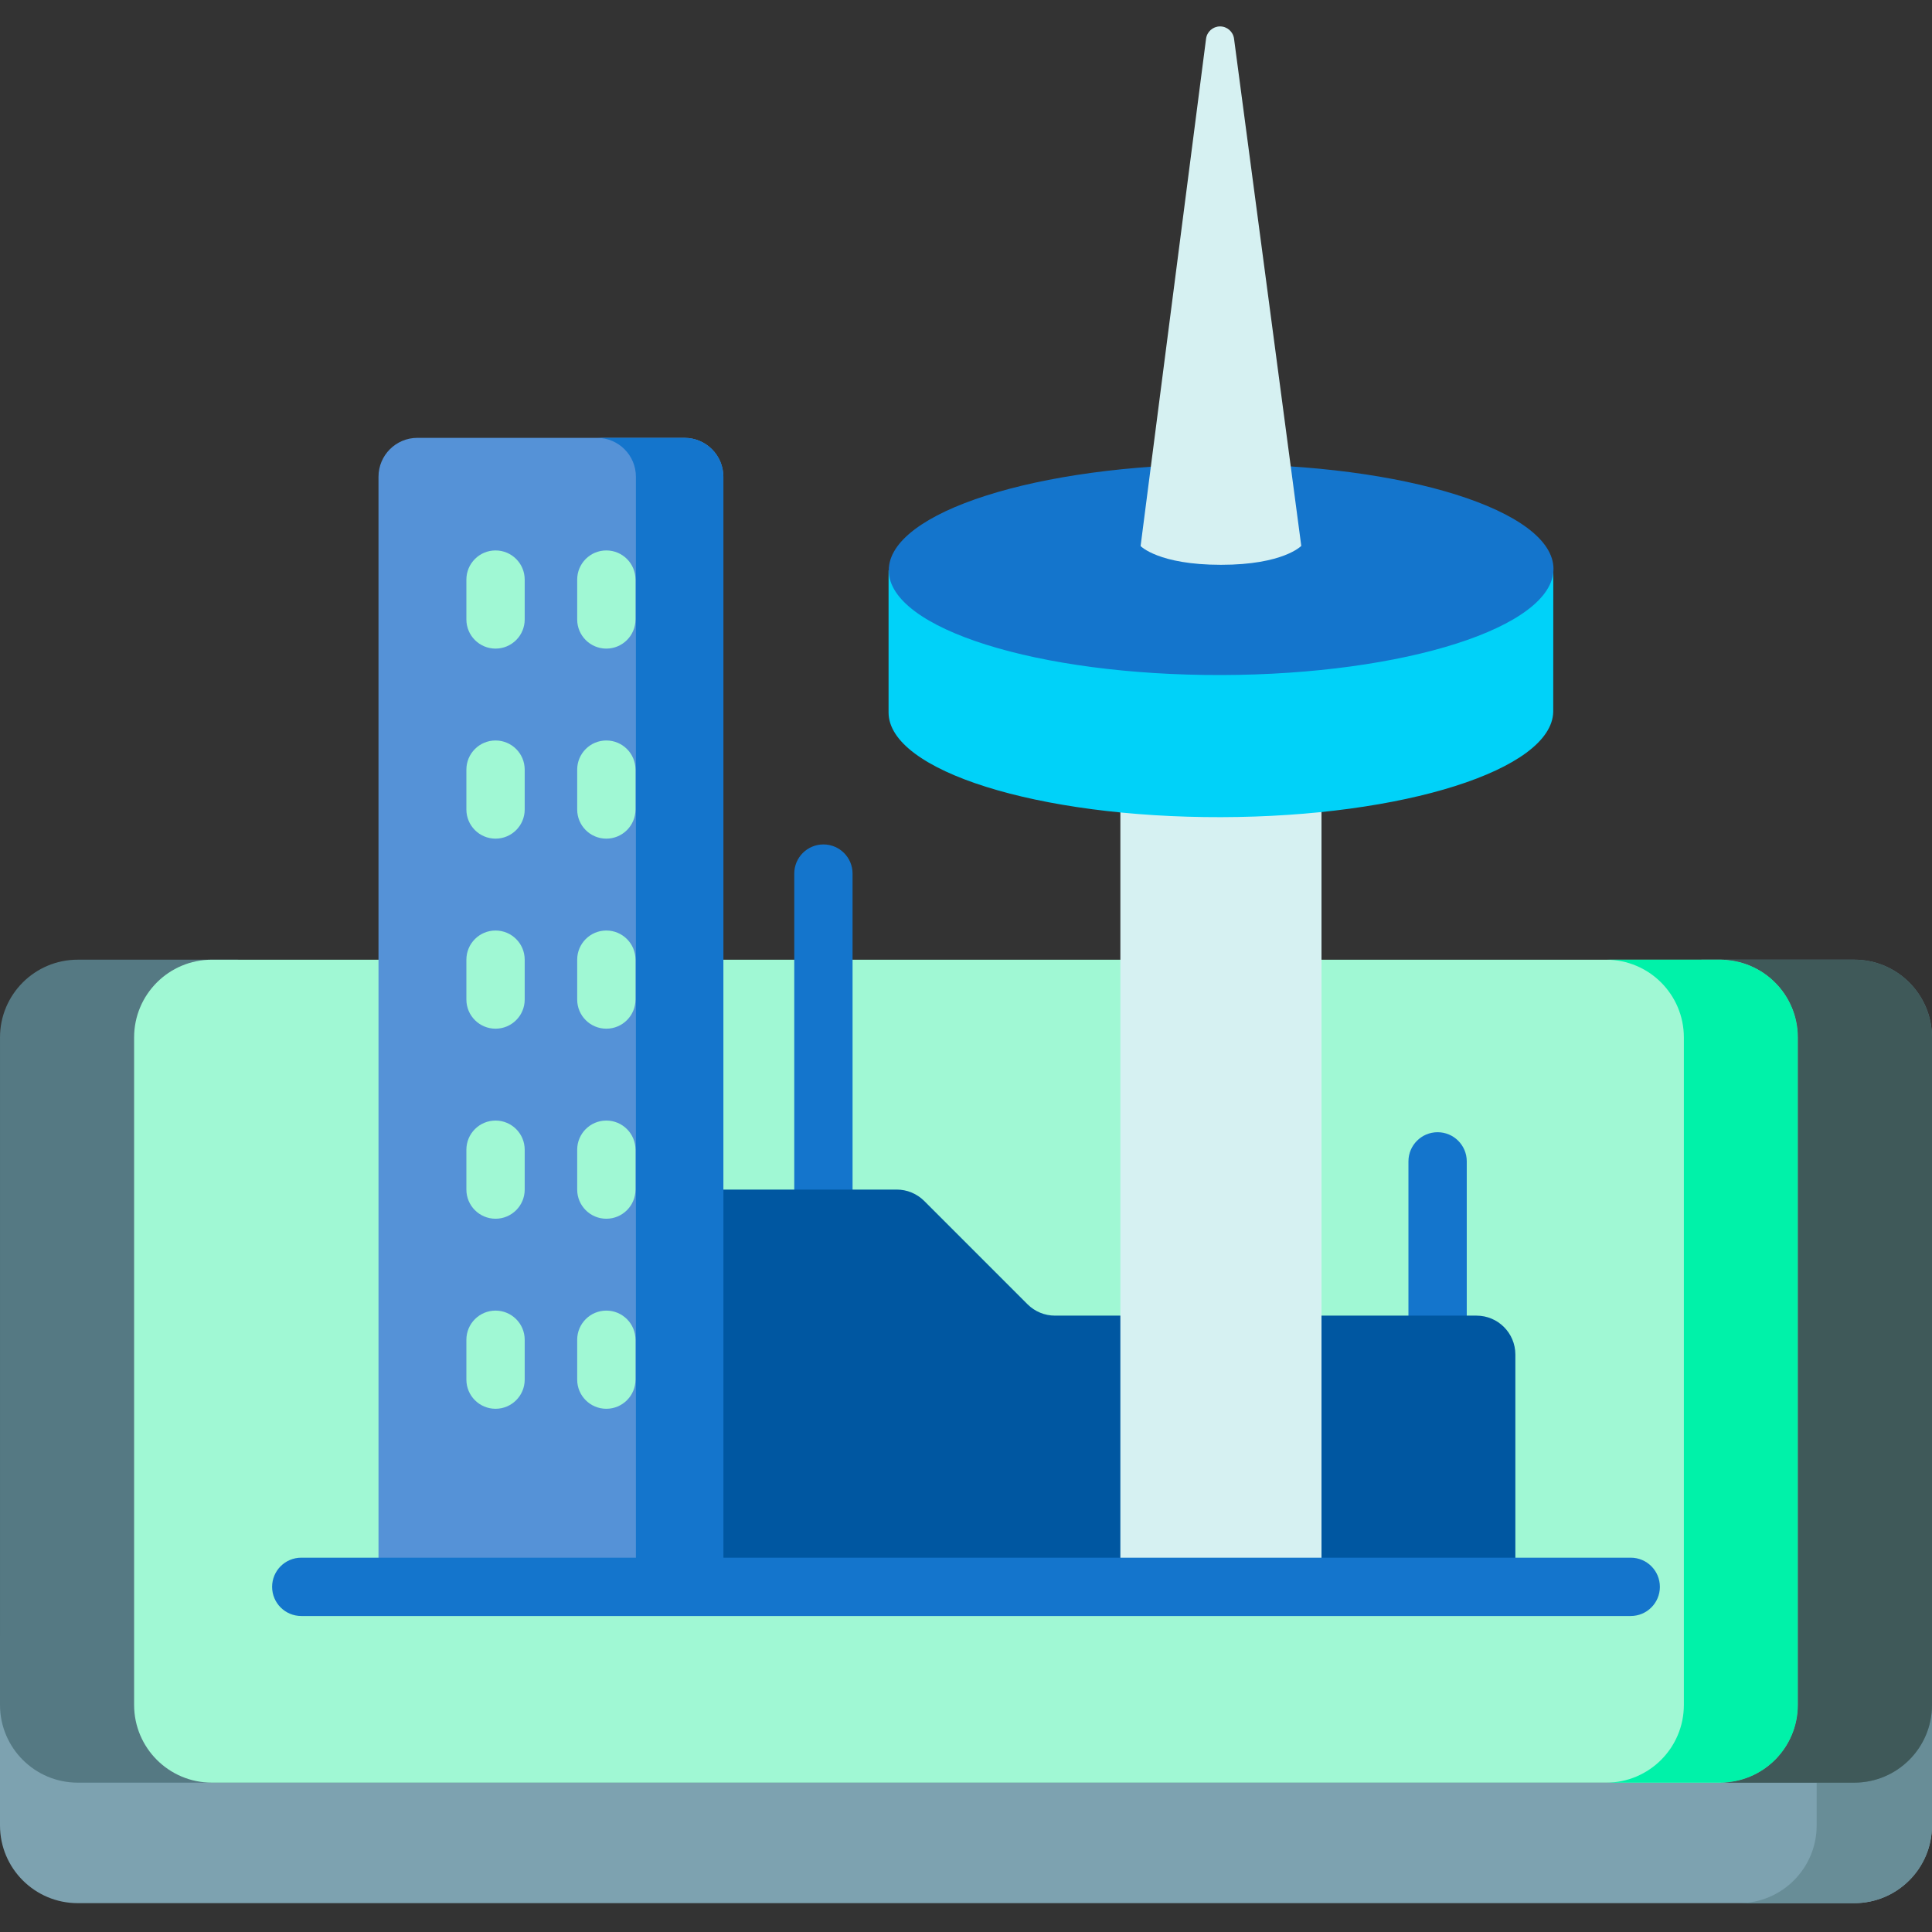 <?xml version="1.0" encoding="UTF-8" standalone="no"?><!-- icon666.com - MILLIONS OF FREE VECTOR ICONS --><svg width="1024" height="1024" viewBox="0 -7 512.001 512" xmlns="http://www.w3.org/2000/svg"><rect x="0" y="-7" width="512.001" height="512" fill="#333333" stroke="none"/><path d="m0 426.609v50.145c0 11.379 9.227 20.602 20.605 20.602h470.793c11.379 0 20.602-9.223 20.602-20.602v-50.145zm0 0" fill="#7da2b0"/><path d="m512 426.605v50.148c0 11.383-9.219 20.602-20.605 20.602h-30.562c11.383 0 20.602-9.219 20.602-20.602v-50.148zm0 0" fill="#688d97"/><path d="m512 267.926v176.891c0 11.379-9.227 20.605-20.605 20.605h-470.789c-11.379 0-20.605-9.227-20.605-20.605v-176.891c0-11.379 9.227-20.602 20.605-20.602h42.266l193.133 20 195.047-20h40.348c11.375 0 20.602 9.223 20.602 20.602zm0 0" fill="#557983"/><path d="m476.461 267.93v176.883c0 11.387-9.223 20.605-20.605 20.605h-399.711c-11.383 0-20.605-9.219-20.605-20.605v-176.883c0-11.383 9.223-20.602 20.605-20.602h399.711c11.383 0 20.605 9.219 20.605 20.602zm0 0" fill="#a0f8d4"/><path d="m476.461 267.934v176.883c0 11.383-9.223 20.605-20.605 20.605h-30.215c11.383 0 20.602-9.223 20.602-20.605v-176.883c0-11.383-9.219-20.602-20.602-20.602h30.215c11.383 0 20.605 9.219 20.605 20.602zm0 0" fill="#00f2a9"/><path d="m512 267.922v176.895c0 11.383-9.219 20.602-20.605 20.602h-35.539c11.383 0 20.605-9.219 20.605-20.602v-176.895c0-11.371-9.223-20.602-20.605-20.602h35.539c11.387 0 20.605 9.23 20.605 20.602zm0 0" fill="#3f5959"/><path d="m218.215 319.066c-4.27 0-7.727-3.457-7.727-7.727v-86.832c0-4.266 3.457-7.723 7.727-7.723 4.266 0 7.723 3.457 7.723 7.723v86.832c0 4.27-3.457 7.727-7.723 7.727zm0 0" fill="#1475cc"/><path d="m380.98 352.477c-4.266 0-7.727-3.461-7.727-7.727v-43.973c0-4.266 3.461-7.727 7.727-7.727s7.727 3.461 7.727 7.727v43.973c0 4.266-3.457 7.727-7.727 7.727zm0 0" fill="#1475cc"/><path d="m272.297 338.641-27.371-27.375c-1.934-1.93-4.555-3.016-7.285-3.016h-62.676v105.281h226.621v-61.57c0-5.691-4.613-10.305-10.305-10.305h-111.699c-2.73.004-5.352-1.082-7.285-3.016zm0 0" fill="#0057a1"/><path d="m296.91 156.215h53.301v257.316h-53.301zm0 0" fill="#d6f1f2"/><path d="m411.641 143.758-176.16.402v37.668c.035 15.426 39.5 27.84 88.145 27.727 48.387-.109 87.617-12.574 87.996-27.887zm0 0" fill="#00d2f9"/><path d="m411.691 143.758c-.035-15.426-39.5-27.84-88.145-27.73-48.648.113-88.051 12.711-88.016 28.137.035 15.426 39.496 27.84 88.145 27.727 48.645-.113 88.051-12.707 88.016-28.133zm0 0" fill="#1475cc"/><path d="m344.852 137.664s-4.73 5.016-21.289 5.016-21.293-4.973-21.293-4.973l17.348-134.445c.238-1.855 1.812-3.25 3.684-3.262 1.883-.012 3.48 1.379 3.73 3.246zm0 0" fill="#d6f1f2"/><path d="m191.699 413.531h-91.391v-294.191c0-5.691 4.613-10.305 10.305-10.305h70.781c5.691 0 10.305 4.613 10.305 10.305zm0 0" fill="#5592d7"/><path d="m191.703 119.34v294.191h-23.18v-294.191c0-5.695-4.613-10.301-10.301-10.301h23.18c5.688 0 10.301 4.605 10.301 10.301zm0 0" fill="#1475cc"/><g fill="#a0f8d4"><path d="m131.324 164.887c-4.266 0-7.727-3.461-7.727-7.727v-10.562c0-4.266 3.461-7.727 7.727-7.727s7.727 3.461 7.727 7.727v10.562c0 4.266-3.457 7.727-7.727 7.727zm0 0"/><path d="m160.684 164.887c-4.266 0-7.723-3.461-7.723-7.727v-10.562c0-4.266 3.457-7.727 7.723-7.727 4.27 0 7.727 3.461 7.727 7.727v10.562c0 4.266-3.457 7.727-7.727 7.727zm0 0"/><path d="m131.324 215.25c-4.266 0-7.727-3.461-7.727-7.727v-10.562c0-4.266 3.461-7.727 7.727-7.727s7.727 3.461 7.727 7.727v10.562c0 4.266-3.457 7.727-7.727 7.727zm0 0"/><path d="m160.684 215.25c-4.266 0-7.723-3.461-7.723-7.727v-10.562c0-4.266 3.457-7.727 7.723-7.727 4.27 0 7.727 3.461 7.727 7.727v10.562c0 4.266-3.457 7.727-7.727 7.727zm0 0"/><path d="m131.324 265.613c-4.266 0-7.727-3.457-7.727-7.727v-10.562c0-4.266 3.461-7.727 7.727-7.727s7.727 3.461 7.727 7.727v10.562c0 4.266-3.457 7.727-7.727 7.727zm0 0"/><path d="m160.684 265.613c-4.266 0-7.723-3.457-7.723-7.727v-10.562c0-4.266 3.457-7.727 7.723-7.727 4.27 0 7.727 3.461 7.727 7.727v10.562c0 4.266-3.457 7.727-7.727 7.727zm0 0"/><path d="m131.324 315.977c-4.266 0-7.727-3.461-7.727-7.727v-10.562c0-4.266 3.461-7.727 7.727-7.727s7.727 3.461 7.727 7.727v10.562c0 4.266-3.457 7.727-7.727 7.727zm0 0"/><path d="m160.684 315.977c-4.266 0-7.723-3.461-7.723-7.727v-10.562c0-4.266 3.457-7.727 7.723-7.727 4.27 0 7.727 3.461 7.727 7.727v10.562c0 4.266-3.457 7.727-7.727 7.727zm0 0"/><path d="m131.324 366.34c-4.266 0-7.727-3.461-7.727-7.727v-10.562c0-4.266 3.461-7.727 7.727-7.727s7.727 3.461 7.727 7.727v10.562c0 4.266-3.457 7.727-7.727 7.727zm0 0"/><path d="m160.684 366.34c-4.266 0-7.723-3.461-7.723-7.727v-10.562c0-4.266 3.457-7.727 7.723-7.727 4.27 0 7.727 3.461 7.727 7.727v10.562c0 4.266-3.457 7.727-7.727 7.727zm0 0"/></g><path d="m432.16 421.258h-352.32c-4.27 0-7.727-3.461-7.727-7.727 0-4.27 3.457-7.727 7.727-7.727h352.32c4.27 0 7.727 3.457 7.727 7.727 0 4.266-3.457 7.727-7.727 7.727zm0 0" fill="#1475cc"/></svg>